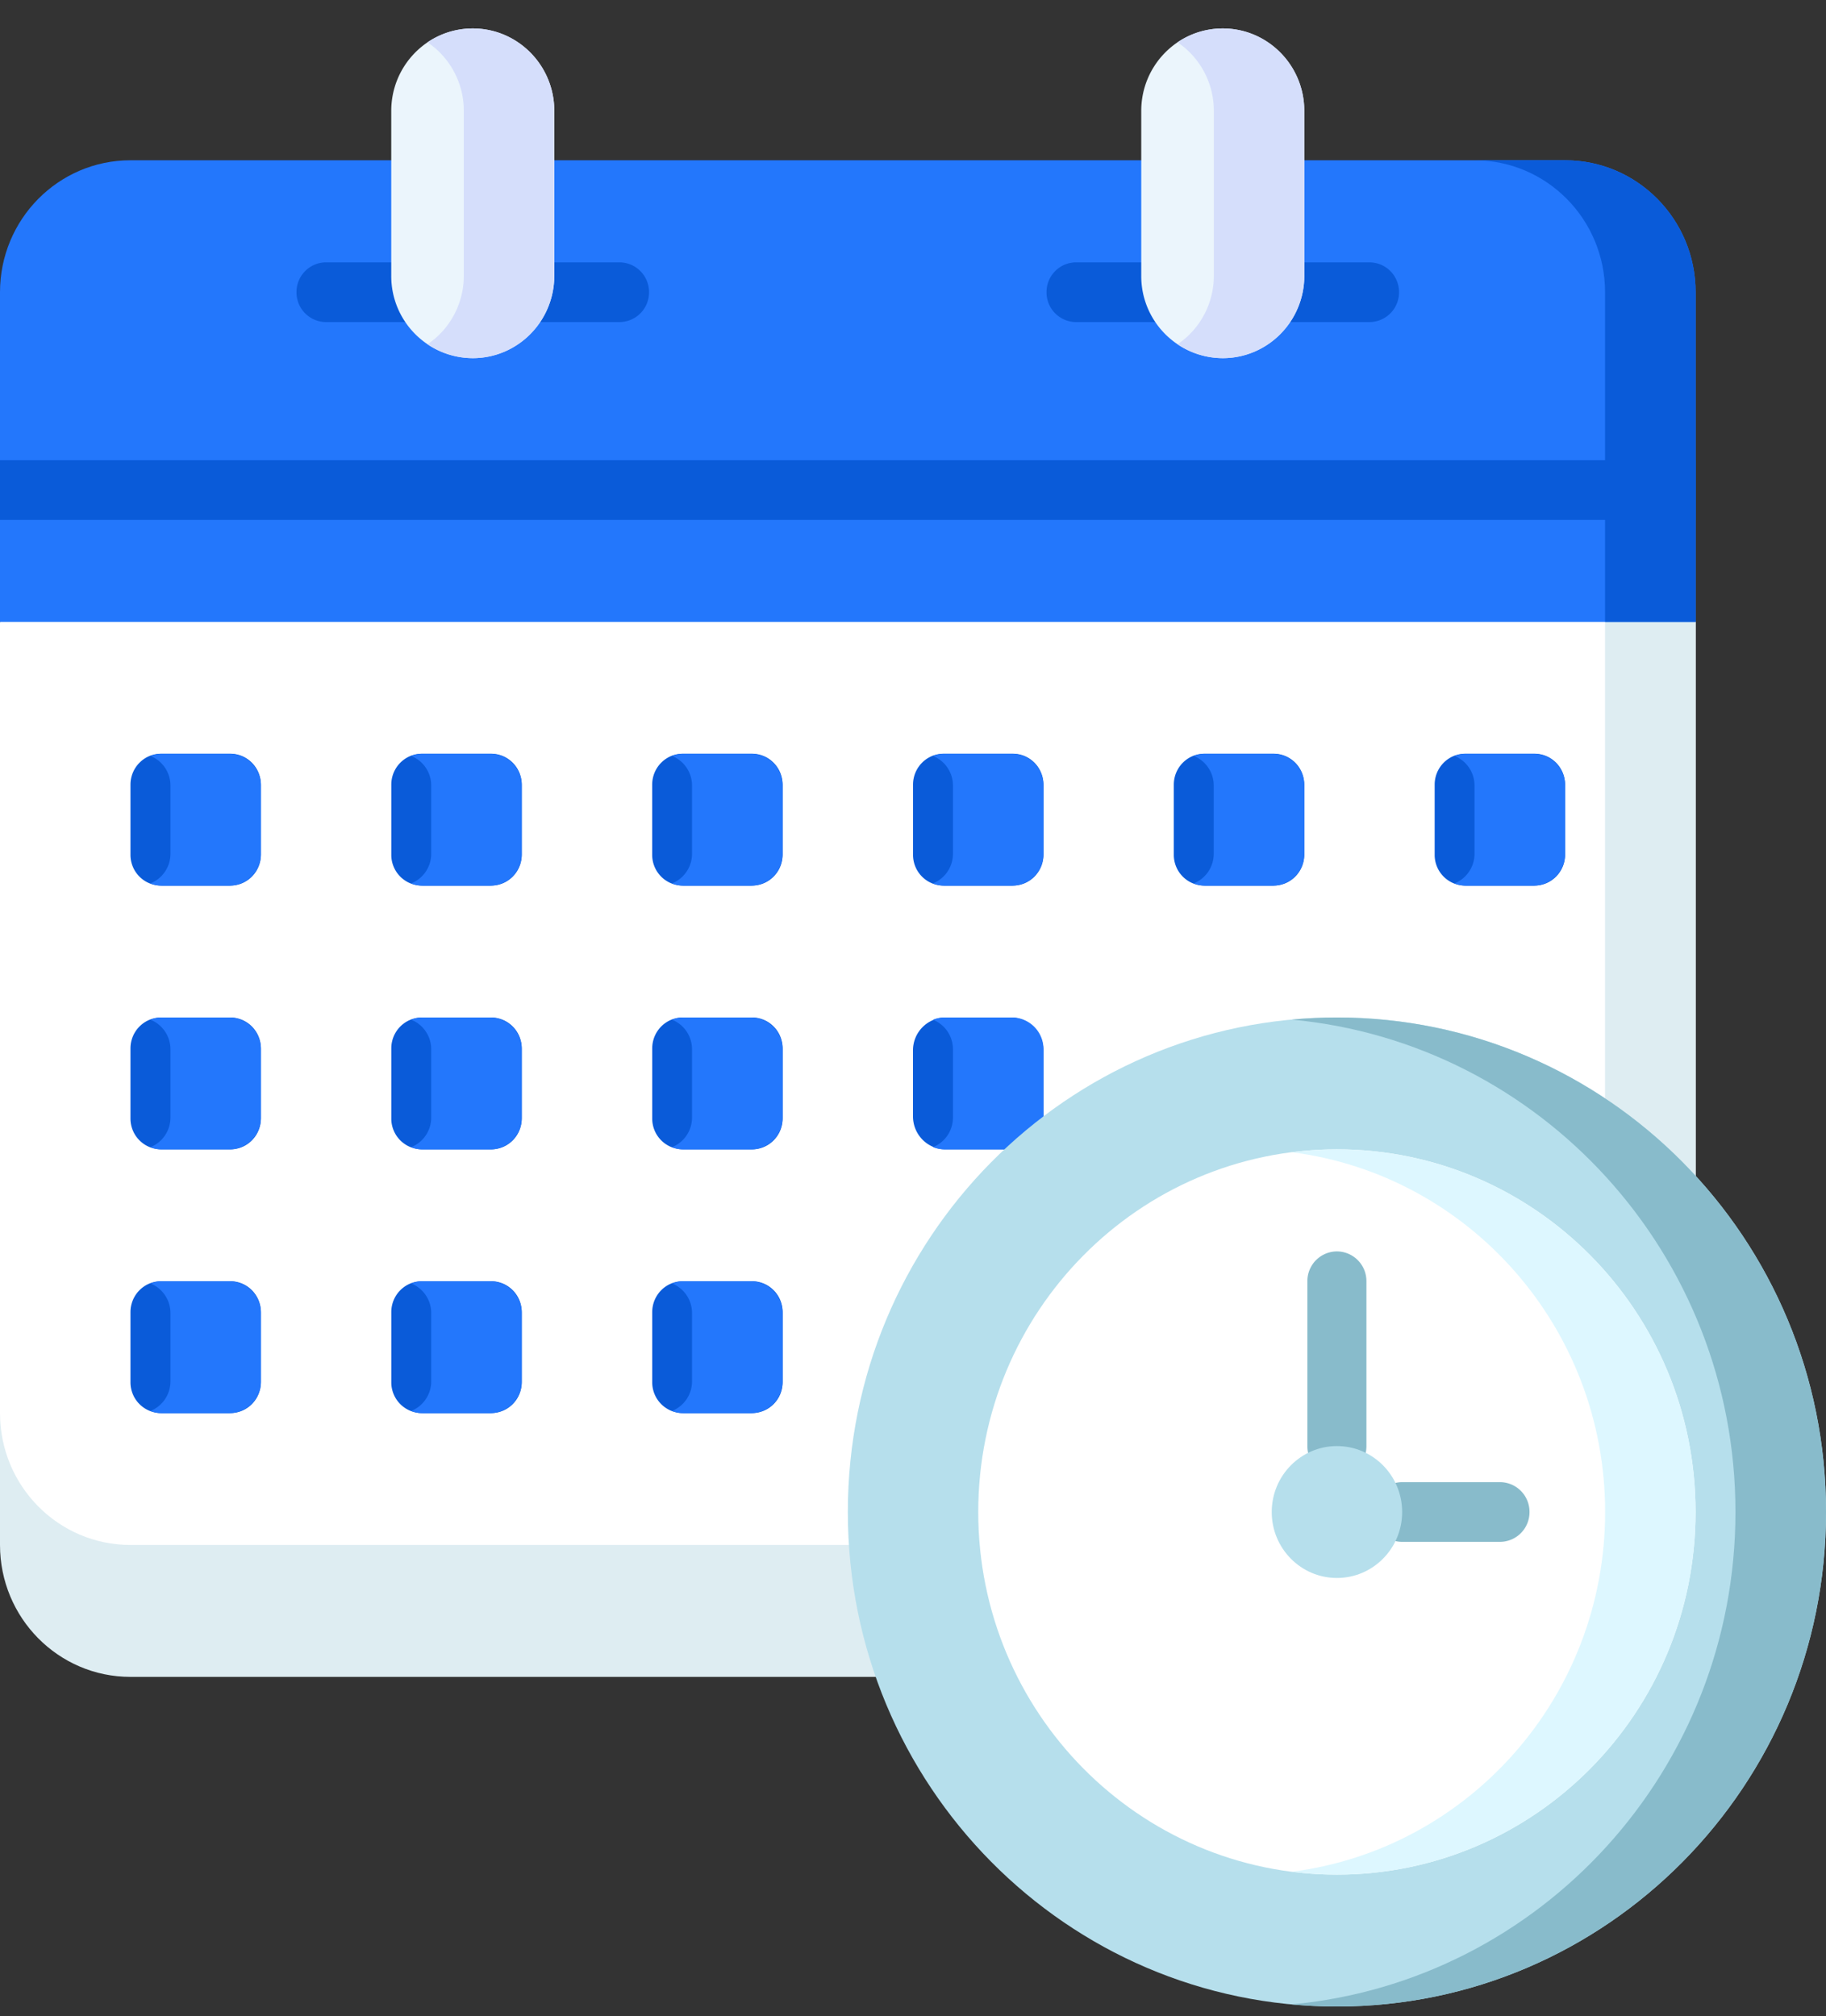 <svg width="48" height="53" fill="none" xmlns="http://www.w3.org/2000/svg"><rect width="100%" height="100%" fill="#333333" stroke="none"/><path d="M23.019 44.078H3.429C1.534 44.078 0 42.526 0 40.61v-3.466h26.312l-3.293 6.933z" fill="#DEEDF2"/><path d="M44.573 16.347V40.61H3.428C1.535 40.611 0 39.06 0 37.145V16.347L24 7.68l20.573 8.666z" fill="#fff"/><path d="M6.055 23.28H4.233a.808.808 0 01-.803-.813v-1.842c0-.449.36-.813.803-.813h1.822c.443 0 .803.364.803.813v1.842c0 .448-.36.812-.803.812zm6.856 0H11.09a.808.808 0 01-.804-.813v-1.842c0-.449.36-.813.804-.813h1.821c.444 0 .804.364.804.813v1.842c0 .448-.36.812-.804.812zm6.857 0h-1.82a.808.808 0 01-.804-.813v-1.842c0-.449.36-.813.803-.813h1.821c.444 0 .804.364.804.813v1.842c0 .448-.36.812-.804.812zm6.858 0h-1.822a.808.808 0 01-.803-.813v-1.842c0-.449.36-.813.803-.813h1.822c.444 0 .803.364.803.813v1.842c0 .448-.36.812-.803.812zm6.855 0H31.66a.808.808 0 01-.804-.813v-1.842c0-.449.36-.813.804-.813h1.821c.444 0 .804.364.804.813v1.842c0 .448-.36.812-.804.812zm6.857 0h-1.822a.808.808 0 01-.803-.813v-1.842c0-.449.36-.813.803-.813h1.822c.444 0 .803.364.803.813v1.842c0 .448-.36.812-.803.812zM6.055 30.212H4.233a.808.808 0 01-.803-.812v-1.842c0-.449.36-.812.803-.812h1.822c.443 0 .803.363.803.812V29.4c0 .449-.36.812-.803.812zm6.856 0H11.09a.808.808 0 01-.804-.812v-1.842c0-.449.36-.812.804-.812h1.821c.444 0 .804.363.804.812V29.4c0 .449-.36.812-.804.812zm6.859 0h-1.822a.808.808 0 01-.803-.813v-1.841c0-.45.36-.813.803-.813h1.821c.444 0 .804.364.804.813v1.841c0 .45-.36.813-.804.813zm7.658 0v-2.6a.862.862 0 00-.857-.867h-1.714a.862.862 0 00-.857.867v1.733c0 .479.384.867.857.867h2.571zM6.055 37.145H4.233a.808.808 0 01-.803-.812V34.49c0-.449.36-.812.803-.812h1.822c.443 0 .803.363.803.812v1.842c0 .449-.36.812-.803.812zm6.856 0H11.09a.808.808 0 01-.804-.812V34.49c0-.449.36-.812.804-.812h1.821c.444 0 .804.363.804.812v1.842c0 .449-.36.812-.804.812zm6.859 0h-1.822a.808.808 0 01-.803-.812V34.49c0-.449.36-.812.803-.812h1.821c.444 0 .804.363.804.812v1.842c0 .449-.36.812-.804.812z" fill="#0A5BD9"/><path d="M40.314 19.813H38.54a.818.818 0 00-.304.058.836.836 0 01.524.779v1.792a.836.836 0 01-.524.778.816.816 0 00.304.06h1.773a.832.832 0 00.828-.838V20.65a.833.833 0 00-.828-.837zm-6.857 0h-1.773a.817.817 0 00-.303.058.837.837 0 01.524.779v1.792a.837.837 0 01-.524.778.815.815 0 00.303.06h1.773a.832.832 0 00.828-.838V20.65a.832.832 0 00-.828-.837zm-6.855 0h-1.773a.818.818 0 00-.304.058.837.837 0 01.525.779v1.792a.837.837 0 01-.525.778.816.816 0 00.304.06h1.773a.832.832 0 00.828-.838V20.65a.833.833 0 00-.828-.837zm-6.859 0h-1.772a.818.818 0 00-.304.058.837.837 0 01.524.779v1.792a.837.837 0 01-.524.778.816.816 0 00.303.06h1.773a.832.832 0 00.828-.838V20.65a.833.833 0 00-.828-.837zm-6.856 0h-1.773a.818.818 0 00-.304.058.836.836 0 01.525.779v1.792a.837.837 0 01-.525.778.816.816 0 00.304.06h1.773a.832.832 0 00.828-.838V20.65a.833.833 0 00-.828-.837zm-6.856 0H4.26a.818.818 0 00-.304.058.837.837 0 01.524.779v1.792a.837.837 0 01-.524.778.816.816 0 00.304.06h1.77a.832.832 0 00.828-.838V20.65a.833.833 0 00-.828-.837zm0 6.932H4.26a.818.818 0 00-.304.059.837.837 0 01.524.778v1.793a.836.836 0 01-.524.778.816.816 0 00.304.059h1.77a.832.832 0 00.828-.837v-1.793a.833.833 0 00-.828-.837zm0 6.934H4.26a.818.818 0 00-.304.058.837.837 0 01.524.779v1.792a.836.836 0 01-.524.779.816.816 0 00.304.058h1.77a.832.832 0 00.828-.837v-1.792a.833.833 0 00-.828-.837zm6.856-6.933h-1.773a.818.818 0 00-.304.058.836.836 0 01.525.779v1.792a.837.837 0 01-.525.778.816.816 0 00.304.06h1.773a.832.832 0 00.828-.838v-1.792a.833.833 0 00-.828-.837zm0 6.933h-1.773a.818.818 0 00-.304.058.836.836 0 01.525.779v1.792a.836.836 0 01-.525.779.816.816 0 00.304.058h1.773a.832.832 0 00.828-.837v-1.792a.833.833 0 00-.828-.837zm6.856-6.933h-1.772a.818.818 0 00-.304.058.837.837 0 01.524.779v1.792a.837.837 0 01-.524.778.816.816 0 00.303.06h1.773a.832.832 0 00.828-.838v-1.792a.833.833 0 00-.828-.837zm7.687 3.466v-2.63a.832.832 0 00-.828-.837h-1.773a.818.818 0 00-.304.059.837.837 0 01.525.778v1.793a.836.836 0 01-.525.778.816.816 0 00.304.059h2.6zm-7.687 3.467h-1.772a.818.818 0 00-.304.058.837.837 0 01.524.779v1.792a.836.836 0 01-.524.779.816.816 0 00.303.058h1.773a.832.832 0 00.828-.837v-1.792a.832.832 0 00-.828-.837z" fill="#2377FC"/><path d="M42.191 15.343v25.268h2.382V16.346l-2.382-1.003z" fill="#DEEDF2"/><path d="M44.573 16.347V7.68c0-1.915-1.535-3.467-3.428-3.467H3.428C1.535 4.214 0 5.766 0 7.681v8.666h44.573z" fill="#2377FC"/><path d="M10.803 8.466H8.57a.78.78 0 01-.776-.785.78.78 0 01.776-.785h2.232a.78.78 0 01.775.785.78.78 0 01-.775.785zm5.482 0h-2.232a.78.78 0 01-.776-.785.78.78 0 01.776-.785h2.232a.78.78 0 01.776.785.78.78 0 01-.776.785zm14.232 0h-2.231a.78.78 0 01-.776-.785.78.78 0 01.776-.785h2.231a.78.78 0 01.777.785.78.78 0 01-.777.785zm5.482 0h-2.232a.78.78 0 01-.776-.785.78.78 0 01.776-.785H36a.78.78 0 01.776.785.78.78 0 01-.776.785z" fill="#0A5BD9"/><path d="M14.57 7.248c0 1.196-.959 2.166-2.142 2.166a2.154 2.154 0 01-2.143-2.166V2.914c0-1.196.96-2.166 2.143-2.166 1.183 0 2.143.97 2.143 2.166v4.334zm19.716 0c0 1.196-.96 2.166-2.143 2.166A2.154 2.154 0 0130 7.248V2.914c0-1.196.96-2.166 2.143-2.166 1.183 0 2.142.97 2.142 2.166v4.334z" fill="#EBF5FC"/><path d="M32.143.748c-.44 0-.849.134-1.189.364a2.17 2.17 0 01.954 1.802v4.334a2.17 2.17 0 01-.954 1.802c.34.23.749.364 1.189.364 1.183 0 2.143-.97 2.143-2.166V2.914c0-1.196-.96-2.166-2.143-2.166zm-19.716 0c-.44 0-.848.134-1.189.364a2.17 2.17 0 01.954 1.802v4.334a2.17 2.17 0 01-.954 1.802c.34.23.75.364 1.19.364 1.182 0 2.142-.97 2.142-2.166V2.914c0-1.196-.96-2.166-2.143-2.166z" fill="#D5DEFB"/><path d="M41.145 4.214h-2.381c1.893 0 3.428 1.552 3.428 3.466v8.666h2.38V7.68c0-1.914-1.534-3.466-3.428-3.466z" fill="#0A5BD9"/><path d="M0 12.096h44.573v1.57H0v-1.57z" fill="#0A5BD9"/><path d="M35.144 52.743c7.1 0 12.857-5.82 12.857-12.999 0-7.18-5.757-12.999-12.857-12.999s-12.857 5.82-12.857 12.999c0 7.18 5.756 12.999 12.857 12.999z" fill="#B6DFEC"/><path d="M35.143 49.276c5.207 0 9.428-4.267 9.428-9.532s-4.22-9.533-9.428-9.533c-5.207 0-9.428 4.268-9.428 9.533s4.221 9.532 9.428 9.532z" fill="#fff"/><path d="M35.143 38.796a.78.78 0 01-.776-.784v-4.334a.78.78 0 01.776-.784.78.78 0 01.776.784v4.334a.78.78 0 01-.776.784zm4.287 1.733h-2.572a.78.78 0 01-.776-.785.78.78 0 01.776-.785h2.572a.78.78 0 01.776.785.78.78 0 01-.777.785z" fill="#88BBCB"/><path d="M35.143 26.745c-.401 0-.798.02-1.19.056 6.543.607 11.667 6.17 11.667 12.943S40.496 52.08 33.953 52.687c.392.036.789.056 1.19.056 7.1 0 12.857-5.82 12.857-12.999s-5.756-12.999-12.857-12.999z" fill="#88BBCB"/><path d="M35.143 30.211c-.403 0-.8.026-1.189.076 4.646.59 8.24 4.6 8.24 9.457 0 4.857-3.594 8.866-8.24 9.457.39.05.786.075 1.19.075 5.206 0 9.428-4.267 9.428-9.532s-4.222-9.533-9.429-9.533z" fill="#DDF7FF"/><path d="M35.144 41.478c.947 0 1.714-.776 1.714-1.733 0-.958-.767-1.734-1.714-1.734s-1.714.776-1.714 1.734c0 .957.767 1.733 1.714 1.733z" fill="#B6DFEC"/></svg>